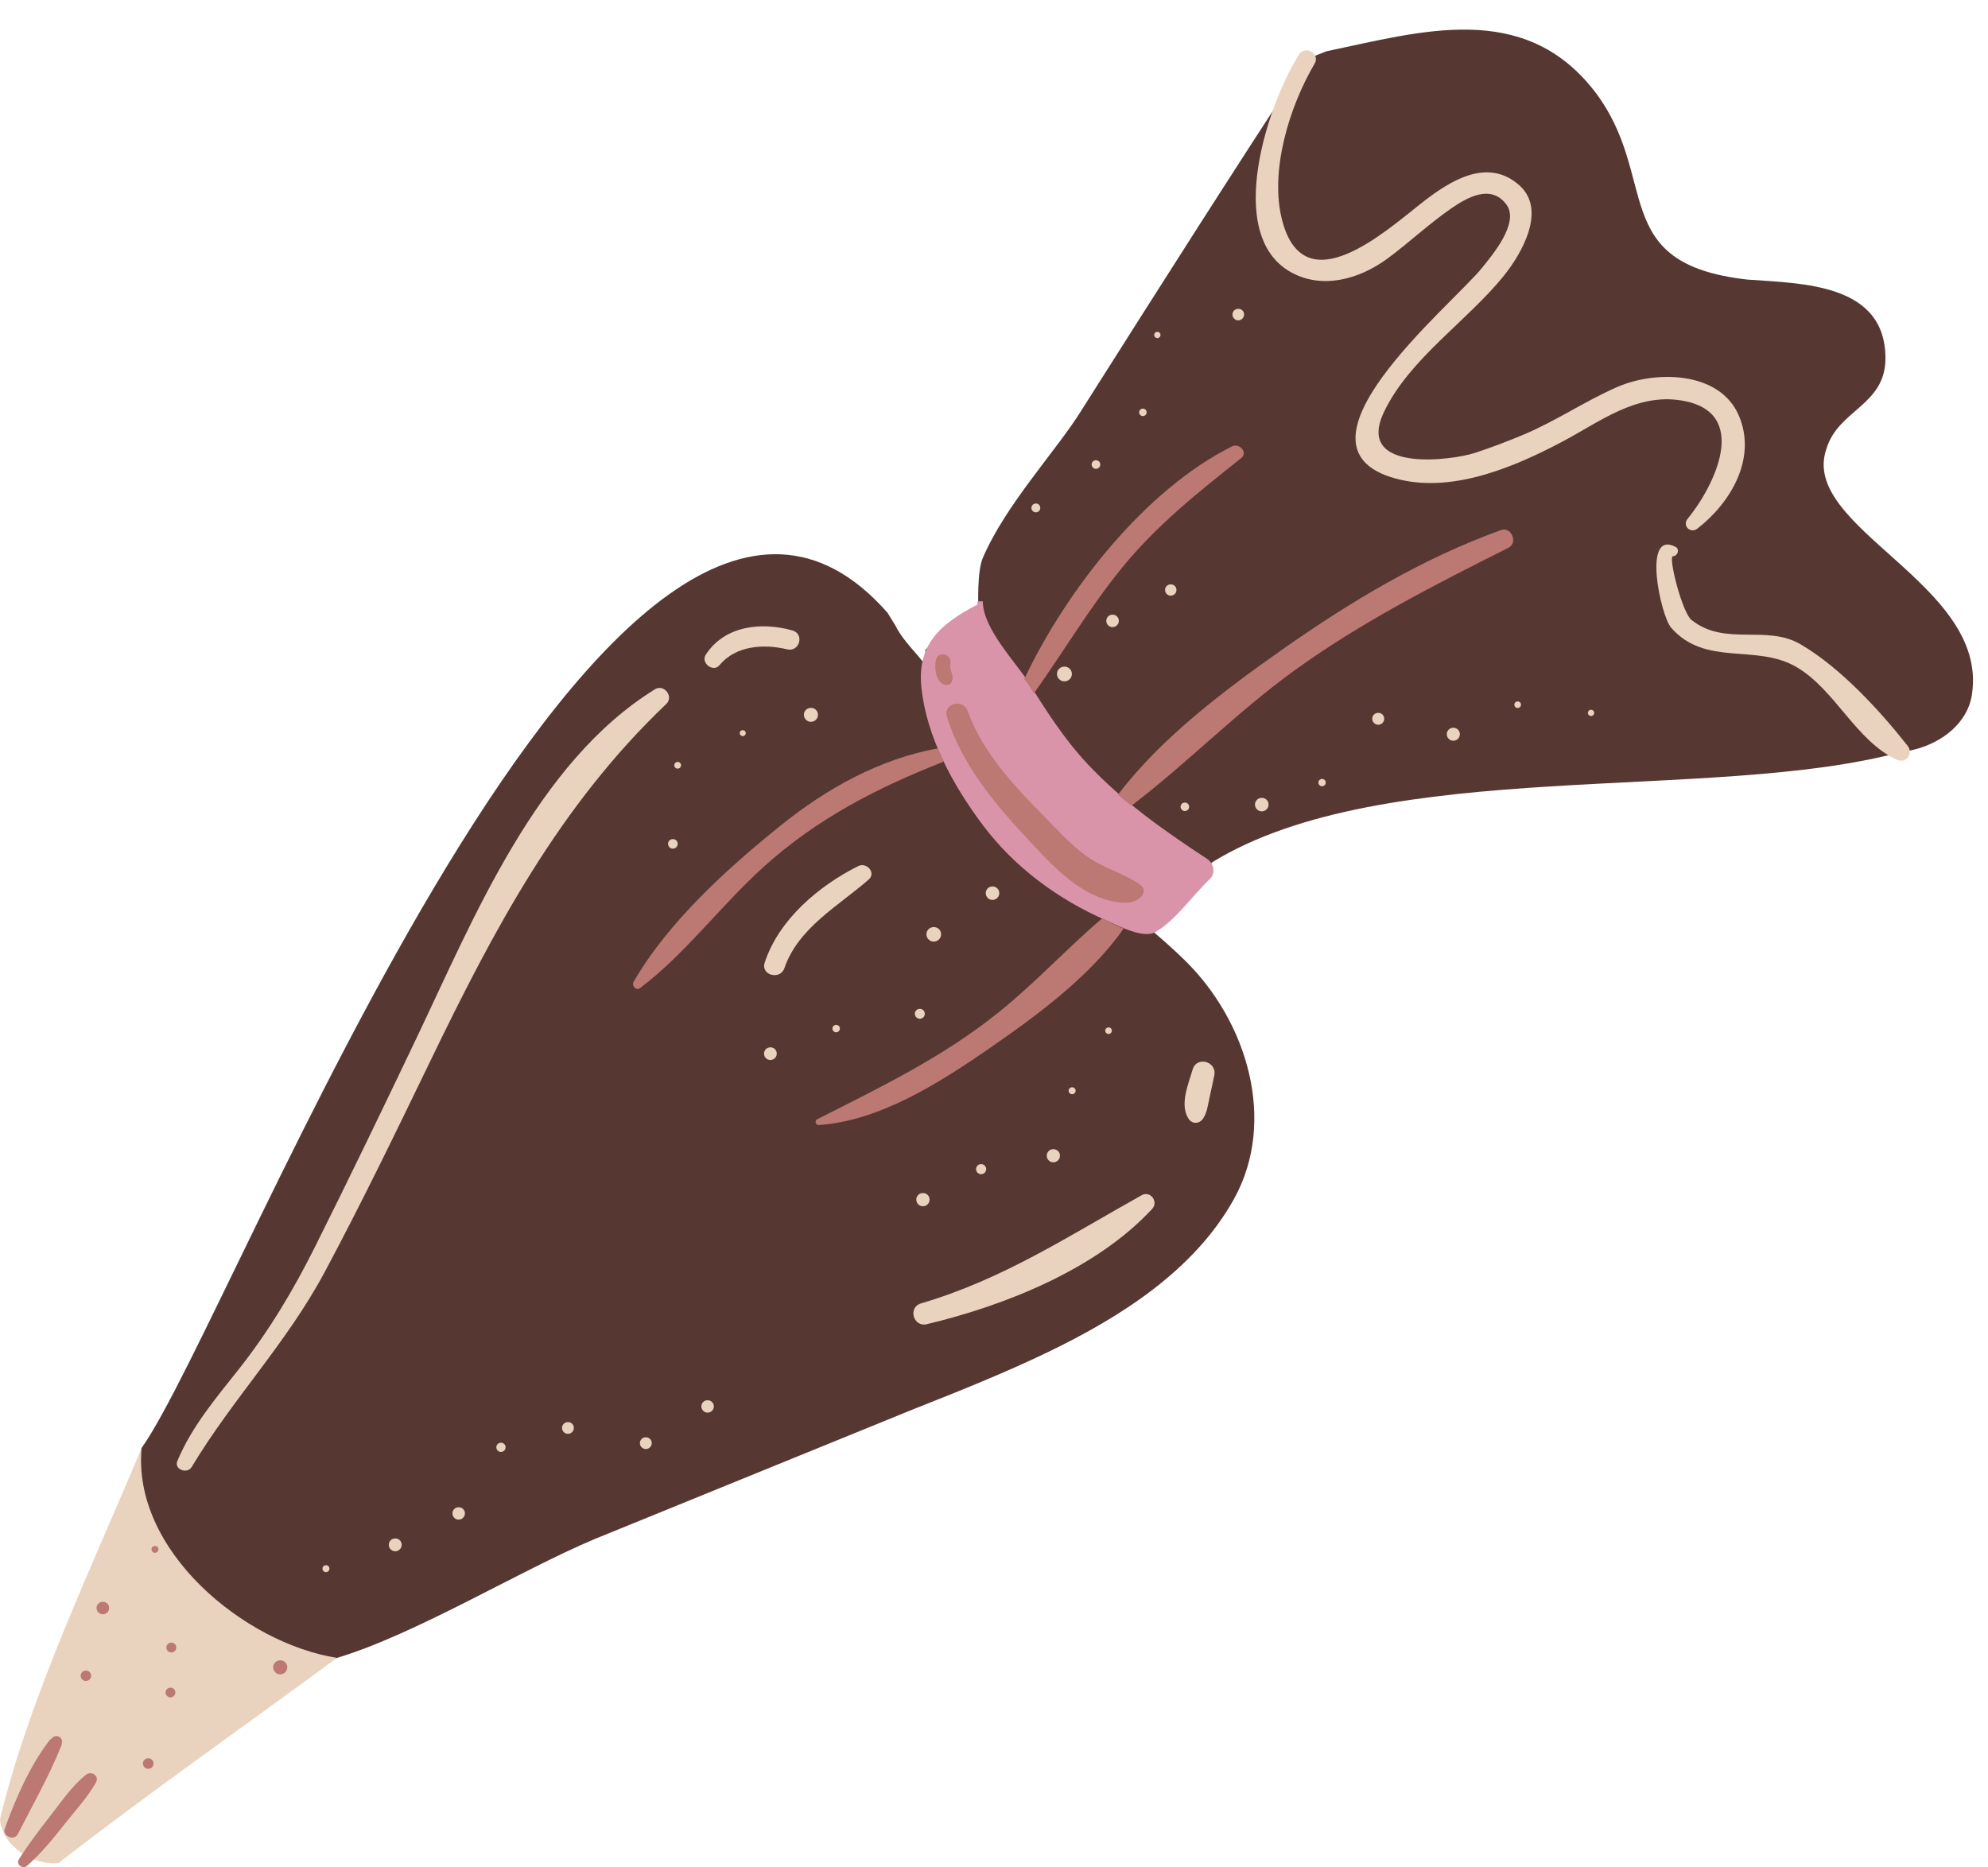 <?xml version="1.0" encoding="UTF-8" standalone="no"?><svg xmlns="http://www.w3.org/2000/svg" xmlns:xlink="http://www.w3.org/1999/xlink" fill="#000000" height="473.2" preserveAspectRatio="xMidYMid meet" version="1" viewBox="0.0 -7.5 503.8 473.2" width="503.8" zoomAndPan="magnify"><defs><clipPath id="a"><path d="M 4 441 L 25 441 L 25 465.691 L 4 465.691 Z M 4 441"/></clipPath></defs><g><g id="change1_1"><path d="M 35.895 359.449 C 59.684 326.145 155.934 69.297 224.918 147.801 L 226.977 151.148 C 228.973 155.141 232.516 158.133 234.516 161.129 L 234.516 157.137 C 239.516 153.145 242.938 149.156 247.926 146.16 C 247.926 146.16 247.582 137.359 249.043 133.945 C 254.91 120.242 267.805 106.664 274.195 96.281 C 293.148 66.352 312.16 36.426 331.113 7.492 L 336.129 5.5 C 360.07 0.512 386.023 -7.469 403.98 15.477 C 420.941 37.426 406.98 59.371 442.895 63.363 C 456.859 64.359 477.812 64.359 477.812 83.312 C 477.812 95.285 465.844 96.281 462.852 106.258 C 455.871 126.211 503.754 140.32 499.766 168.254 C 498.766 176.234 490.785 182.078 481.805 183.074 C 433.922 196.039 351.121 184.07 307.227 211.008 L 290.766 227.496 C 293.188 229.227 297.98 233.656 300.16 235.781 C 316.004 251.219 323.727 276.539 312.703 296.395 C 302.633 314.535 283.781 326.387 265.598 335.16 C 254.449 340.535 242.914 345.121 231.41 349.672 C 204.473 360.645 177.539 371.621 150.602 382.594 C 131.648 390.574 105.355 406.688 85.402 412.672 C 85.402 412.672 52.66 431.996 35.895 421.371 C 19.129 410.742 35.895 359.449 35.895 359.449" fill="#573732"/></g><g id="change2_1"><path d="M 305.891 210.164 C 294.789 202.867 284.613 195.738 275.457 185.961 C 269.816 179.938 265.043 172.566 260.727 165.555 C 257.648 160.562 249.066 151.906 249.066 144.906 L 247.672 144.906 C 247.672 145.18 247.691 145.453 247.695 145.727 C 238.289 150.582 232.414 155.836 233.488 166.578 C 234.754 179.27 241.535 191.555 249.027 201.559 C 257.078 212.309 268.133 220.438 280.379 225.785 C 283.23 227.031 289.695 230.543 292.855 228.695 C 297.969 225.699 302.262 219.398 306.555 215.324 C 308.16 213.805 307.613 211.297 305.891 210.164" fill="#da94aa"/></g><g id="change3_1"><path d="M 35.895 359.449 C 23.516 389.152 7.426 422.574 0 453.516 C 0.395 460.254 8.508 465.449 14.852 464.656 C 37.133 447.328 61.887 430 85.402 412.672 C 61.887 408.961 33.418 385.441 35.895 359.449" fill="#e9d3be"/></g><g id="change3_2"><path d="M 426.141 93.996 C 443.887 96.918 434.352 115.859 427.691 123.969 C 426.234 125.746 428.398 127.836 430.176 126.453 C 438.656 119.848 445.223 108.688 440.703 97.93 C 435.871 86.43 419.496 86.395 409.934 90.543 C 401.738 94.102 394.387 99.172 386.145 102.633 C 382.09 104.336 378.004 105.887 373.824 107.27 C 367.965 109.203 343.375 112.434 350.695 96.988 C 357.141 83.395 371.922 73.84 381.18 62.289 C 385.559 56.828 392.078 45.707 385.012 39.445 C 376.926 32.277 367.406 38.324 360.211 43.992 C 350.953 51.277 330.562 69.629 324.953 48.453 C 321.637 35.918 326.781 19.438 333.145 8.648 C 334.648 6.094 330.781 3.871 329.195 6.34 C 321.582 18.188 310.012 51.777 327.043 61.422 C 335.148 66.008 344.652 63.184 351.711 57.961 C 357.195 53.898 362.141 49.211 367.77 45.324 C 371.543 42.723 377.812 38.945 381.777 44.375 C 385.141 48.984 378.137 57.195 375.578 60.383 C 367.984 69.836 322.699 106.758 355.012 114.109 C 368.707 117.227 383.867 110.809 395.855 104.473 C 405.398 99.43 414.613 92.102 426.141 93.996" fill="#e9d3be"/></g><g id="change3_3"><path d="M 483.402 181.477 C 476.258 172.426 466.297 161.609 456.254 155.766 C 447.57 150.715 437.234 156.391 428.688 149.652 C 426.262 147.738 422.719 133.52 423.945 133.477 C 425.156 133.434 425.781 131.699 424.594 131.086 C 416.059 126.695 420.898 148.625 423.492 151.578 C 432.297 161.605 445.082 155.492 455.391 161.629 C 465.195 167.465 470.316 180.258 480.664 185.023 C 483.07 186.129 485.004 183.504 483.402 181.477" fill="#e9d3be"/></g><g id="change3_4"><path d="M 165.98 167.188 C 135.945 185.77 120.07 225.152 105.527 255.645 C 97.09 273.336 88.578 290.992 79.816 308.523 C 74.328 319.508 68.152 329.852 60.531 339.488 C 54.684 346.879 48.609 354.02 44.941 362.781 C 44.051 364.91 47.441 366.164 48.559 364.309 C 58.941 347.043 72.695 332.816 82.27 314.914 C 91.613 297.445 100.309 279.484 108.934 261.645 C 125.082 228.234 141.691 196.75 168.855 170.91 C 170.805 169.055 168.277 165.77 165.98 167.188" fill="#e9d3be"/></g><g id="change3_5"><path d="M 199.512 157.07 C 202.621 157.816 203.914 153.16 200.832 152.285 C 192.941 150.047 183.641 151.051 178.863 158.418 C 177.512 160.5 180.719 163.027 182.32 161.09 C 186.465 156.078 193.578 155.648 199.512 157.07" fill="#e9d3be"/></g><g id="change3_6"><path d="M 217.512 211.992 C 207.516 216.984 197.352 225.559 193.789 236.473 C 192.746 239.668 197.711 240.984 198.789 237.848 C 202.312 227.633 212.441 222.137 220.145 215.406 C 222.102 213.699 219.613 210.941 217.512 211.992" fill="#e9d3be"/></g><g id="change3_7"><path d="M 302.23 263.574 C 301.176 267.215 298.855 272.512 301.227 276.059 C 302.145 277.438 303.902 277.363 304.836 276.059 C 305.898 274.57 306.094 272.562 306.496 270.816 C 306.934 268.914 307.297 266.992 307.715 265.086 C 308.496 261.52 303.254 260.035 302.23 263.574" fill="#e9d3be"/></g><g id="change3_8"><path d="M 289.305 295.422 C 270.703 305.809 254.172 316.719 233.406 322.832 C 230.023 323.828 231.434 328.914 234.859 328.102 C 254.699 323.379 277.883 314.145 291.977 298.883 C 293.664 297.047 291.527 294.184 289.305 295.422" fill="#e9d3be"/></g><g id="change3_9"><path d="M 178.207 347.82 C 177.91 348.113 177.742 348.492 177.742 348.91 C 177.742 349.383 177.91 349.762 178.207 350.051 C 178.504 350.348 178.883 350.516 179.301 350.516 C 179.727 350.516 180.145 350.348 180.441 350.051 C 180.734 349.758 180.902 349.383 180.902 348.91 C 180.902 348.492 180.734 348.113 180.441 347.82 C 179.848 347.227 178.797 347.227 178.207 347.82" fill="#e9d3be"/></g><g id="change3_10"><path d="M 162.605 357.184 C 162.324 357.465 162.164 357.82 162.164 358.219 C 162.164 358.664 162.324 359.023 162.605 359.301 C 162.887 359.582 163.246 359.742 163.645 359.742 C 164.047 359.742 164.445 359.582 164.727 359.301 C 165.004 359.023 165.164 358.664 165.164 358.219 C 165.164 357.82 165.004 357.461 164.727 357.184 C 164.164 356.621 163.164 356.621 162.605 357.184" fill="#e9d3be"/></g><g id="change3_11"><path d="M 142.871 353.332 C 142.59 353.613 142.43 353.973 142.43 354.371 C 142.43 354.816 142.59 355.176 142.871 355.449 C 143.148 355.734 143.508 355.891 143.906 355.891 C 144.309 355.891 144.711 355.734 144.988 355.449 C 145.266 355.176 145.426 354.816 145.426 354.371 C 145.426 353.973 145.266 353.613 144.988 353.332 C 144.426 352.773 143.43 352.773 142.871 353.332" fill="#e9d3be"/></g><g id="change3_12"><path d="M 126.125 358.473 C 125.906 358.691 125.781 358.973 125.781 359.281 C 125.781 359.629 125.906 359.91 126.125 360.129 C 126.344 360.348 126.625 360.473 126.938 360.473 C 127.254 360.473 127.562 360.348 127.785 360.129 C 128 359.91 128.125 359.629 128.125 359.281 C 128.125 358.973 128 358.691 127.785 358.473 C 127.344 358.031 126.562 358.031 126.125 358.473" fill="#e9d3be"/></g><g id="change3_13"><path d="M 115.125 374.934 C 114.828 375.23 114.66 375.605 114.66 376.027 C 114.66 376.496 114.828 376.871 115.125 377.164 C 115.422 377.465 115.801 377.629 116.219 377.629 C 116.645 377.629 117.062 377.465 117.359 377.164 C 117.652 376.871 117.82 376.496 117.82 376.027 C 117.82 375.605 117.652 375.23 117.359 374.934 C 116.766 374.344 115.715 374.344 115.125 374.934" fill="#e9d3be"/></g><g id="change3_14"><path d="M 99.008 382.855 C 98.703 383.16 98.527 383.555 98.527 383.984 C 98.527 384.473 98.703 384.863 99.008 385.164 C 99.312 385.473 99.707 385.648 100.141 385.648 C 100.578 385.648 101.012 385.473 101.32 385.164 C 101.621 384.863 101.797 384.473 101.797 383.984 C 101.797 383.551 101.621 383.16 101.32 382.855 C 100.707 382.242 99.617 382.242 99.008 382.855" fill="#e9d3be"/></g><g id="change3_15"><path d="M 83.234 390.68 C 83.398 390.52 83.492 390.305 83.492 390.043 C 83.492 389.809 83.398 389.594 83.234 389.43 C 82.902 389.098 82.309 389.098 81.98 389.43 C 81.812 389.594 81.719 389.809 81.719 390.043 C 81.719 390.305 81.812 390.52 81.98 390.68 C 82.145 390.848 82.359 390.941 82.594 390.941 C 82.832 390.941 83.066 390.848 83.234 390.68" fill="#e9d3be"/></g><g id="change3_16"><path d="M 232.699 295.336 C 232.383 295.652 232.203 296.055 232.203 296.504 C 232.203 297.004 232.383 297.406 232.699 297.719 C 233.016 298.035 233.418 298.215 233.867 298.215 C 234.32 298.215 234.766 298.035 235.082 297.719 C 235.395 297.406 235.574 297.004 235.574 296.504 C 235.574 296.055 235.395 295.652 235.082 295.336 C 234.449 294.707 233.328 294.707 232.699 295.336" fill="#e9d3be"/></g><g id="change3_17"><path d="M 248.617 290.086 C 248.965 290.086 249.305 289.949 249.543 289.711 C 249.781 289.473 249.918 289.164 249.918 288.785 C 249.918 288.445 249.781 288.137 249.543 287.898 C 249.062 287.418 248.207 287.418 247.73 287.898 C 247.488 288.137 247.352 288.445 247.352 288.785 C 247.352 289.164 247.488 289.473 247.73 289.711 C 247.973 289.953 248.277 290.086 248.617 290.086" fill="#e9d3be"/></g><g id="change3_18"><path d="M 266.918 287.074 C 267.367 287.074 267.812 286.898 268.125 286.578 C 268.434 286.273 268.613 285.871 268.613 285.375 C 268.613 284.93 268.434 284.527 268.125 284.215 C 267.496 283.59 266.383 283.59 265.758 284.215 C 265.445 284.527 265.266 284.93 265.266 285.375 C 265.266 285.871 265.445 286.273 265.758 286.578 C 266.07 286.898 266.473 287.074 266.918 287.074" fill="#e9d3be"/></g><g id="change3_19"><path d="M 270.812 268.918 C 270.812 269.184 270.906 269.395 271.074 269.559 C 271.238 269.727 271.453 269.816 271.688 269.816 C 271.926 269.816 272.16 269.723 272.324 269.559 C 272.488 269.395 272.586 269.184 272.586 268.918 C 272.586 268.684 272.488 268.473 272.324 268.305 C 271.992 267.977 271.402 267.977 271.074 268.305 C 270.906 268.473 270.812 268.684 270.812 268.918" fill="#e9d3be"/></g><g id="change3_20"><path d="M 280.918 254.551 C 281.145 254.551 281.367 254.461 281.523 254.301 C 281.676 254.148 281.766 253.945 281.766 253.699 C 281.766 253.477 281.68 253.277 281.523 253.121 C 281.211 252.809 280.652 252.809 280.34 253.121 C 280.184 253.277 280.094 253.477 280.094 253.699 C 280.094 253.949 280.18 254.148 280.34 254.301 C 280.496 254.461 280.695 254.551 280.918 254.551" fill="#e9d3be"/></g><g id="change3_21"><path d="M 194.098 258.391 C 193.797 258.691 193.621 259.078 193.621 259.504 C 193.621 259.984 193.797 260.371 194.098 260.668 C 194.398 260.973 194.785 261.145 195.215 261.145 C 195.645 261.145 196.074 260.973 196.379 260.668 C 196.676 260.371 196.848 259.984 196.848 259.504 C 196.848 259.078 196.676 258.691 196.379 258.391 C 195.773 257.785 194.699 257.785 194.098 258.391" fill="#e9d3be"/></g><g id="change3_22"><path d="M 211.23 252.508 C 211.055 252.688 210.953 252.91 210.953 253.164 C 210.953 253.445 211.055 253.672 211.23 253.844 C 211.41 254.023 211.637 254.121 211.887 254.121 C 212.141 254.121 212.391 254.023 212.57 253.844 C 212.742 253.672 212.844 253.445 212.844 253.164 C 212.844 252.91 212.742 252.688 212.57 252.508 C 212.215 252.156 211.586 252.156 211.23 252.508" fill="#e9d3be"/></g><g id="change3_23"><path d="M 233.086 250.688 C 233.426 250.688 233.758 250.555 233.996 250.316 C 234.227 250.082 234.363 249.781 234.363 249.406 C 234.363 249.074 234.227 248.77 233.996 248.535 C 233.523 248.062 232.684 248.062 232.215 248.535 C 231.977 248.77 231.844 249.074 231.844 249.406 C 231.844 249.781 231.977 250.082 232.215 250.316 C 232.449 250.555 232.75 250.688 233.086 250.688" fill="#e9d3be"/></g><g id="change3_24"><path d="M 236.609 231.145 C 237.109 231.145 237.602 230.945 237.949 230.598 C 238.293 230.254 238.492 229.809 238.492 229.262 C 238.492 228.77 238.293 228.324 237.949 227.977 C 237.254 227.281 236.016 227.281 235.328 227.977 C 234.98 228.324 234.781 228.77 234.781 229.262 C 234.781 229.812 234.98 230.254 235.328 230.598 C 235.676 230.945 236.117 231.145 236.609 231.145" fill="#e9d3be"/></g><g id="change3_25"><path d="M 251.5 220.574 C 251.961 220.574 252.418 220.395 252.738 220.066 C 253.055 219.754 253.238 219.34 253.238 218.832 C 253.238 218.375 253.055 217.965 252.738 217.645 C 252.094 217 250.949 217 250.312 217.645 C 249.988 217.965 249.805 218.375 249.805 218.832 C 249.805 219.34 249.988 219.754 250.312 220.066 C 250.633 220.395 251.043 220.574 251.5 220.574" fill="#e9d3be"/></g><g id="change3_26"><path d="M 205.48 175.438 C 205.961 175.438 206.434 175.25 206.766 174.91 C 207.094 174.586 207.285 174.16 207.285 173.629 C 207.285 173.156 207.094 172.73 206.766 172.398 C 206.098 171.734 204.914 171.734 204.25 172.398 C 203.918 172.73 203.727 173.156 203.727 173.629 C 203.727 174.156 203.918 174.586 204.25 174.91 C 204.582 175.25 205.008 175.438 205.48 175.438" fill="#e9d3be"/></g><g id="change3_27"><path d="M 187.691 177.762 C 187.547 177.902 187.465 178.086 187.465 178.285 C 187.465 178.512 187.547 178.695 187.691 178.836 C 187.832 178.98 188.016 179.062 188.219 179.062 C 188.422 179.062 188.625 178.98 188.766 178.836 C 188.906 178.695 188.988 178.516 188.988 178.285 C 188.988 178.086 188.906 177.902 188.766 177.762 C 188.48 177.477 187.973 177.477 187.691 177.762" fill="#e9d3be"/></g><g id="change3_28"><path d="M 171.133 185.844 C 170.973 186.004 170.879 186.207 170.879 186.434 C 170.879 186.688 170.969 186.891 171.133 187.051 C 171.289 187.211 171.496 187.301 171.723 187.301 C 171.953 187.301 172.18 187.211 172.34 187.051 C 172.496 186.891 172.59 186.688 172.59 186.434 C 172.59 186.207 172.496 186.004 172.34 185.844 C 172.02 185.523 171.449 185.523 171.133 185.844" fill="#e9d3be"/></g><g id="change3_29"><path d="M 169.656 205.5 C 169.43 205.727 169.301 206.02 169.301 206.344 C 169.301 206.703 169.43 206.996 169.656 207.223 C 169.887 207.453 170.18 207.582 170.504 207.582 C 170.828 207.582 171.152 207.453 171.383 207.223 C 171.605 206.996 171.738 206.707 171.738 206.344 C 171.738 206.02 171.605 205.727 171.383 205.5 C 170.926 205.043 170.113 205.043 169.656 205.5" fill="#e9d3be"/></g><g id="change3_30"><path d="M 312.766 71.176 C 312.492 71.449 312.332 71.805 312.332 72.195 C 312.332 72.633 312.488 72.984 312.766 73.254 C 313.043 73.535 313.395 73.691 313.785 73.691 C 314.18 73.691 314.57 73.535 314.848 73.254 C 315.121 72.984 315.277 72.633 315.277 72.195 C 315.277 71.805 315.121 71.449 314.848 71.176 C 314.297 70.625 313.316 70.625 312.766 71.176" fill="#e9d3be"/></g><g id="change3_31"><path d="M 292.73 76.82 C 292.582 76.969 292.496 77.16 292.496 77.371 C 292.496 77.609 292.582 77.801 292.73 77.949 C 292.883 78.102 293.074 78.188 293.285 78.188 C 293.5 78.188 293.715 78.102 293.863 77.949 C 294.012 77.805 294.098 77.609 294.098 77.371 C 294.098 77.16 294.012 76.969 293.863 76.82 C 293.562 76.52 293.027 76.52 292.73 76.82" fill="#e9d3be"/></g><g id="change3_32"><path d="M 289.617 97.949 C 289.871 97.949 290.125 97.848 290.305 97.668 C 290.477 97.492 290.578 97.266 290.578 96.984 C 290.578 96.73 290.48 96.504 290.305 96.328 C 289.945 95.973 289.312 95.973 288.961 96.328 C 288.785 96.508 288.684 96.734 288.684 96.984 C 288.684 97.266 288.781 97.492 288.961 97.668 C 289.137 97.848 289.367 97.949 289.617 97.949" fill="#e9d3be"/></g><g id="change3_33"><path d="M 277.727 111.316 C 278.02 111.316 278.309 111.203 278.516 110.996 C 278.715 110.793 278.832 110.531 278.832 110.207 C 278.832 109.918 278.715 109.656 278.516 109.453 C 278.105 109.043 277.375 109.043 276.969 109.453 C 276.766 109.656 276.648 109.918 276.648 110.207 C 276.648 110.531 276.766 110.793 276.969 110.996 C 277.176 111.199 277.438 111.316 277.727 111.316" fill="#e9d3be"/></g><g id="change3_34"><path d="M 262.492 122.344 C 262.793 122.344 263.094 122.223 263.305 122.012 C 263.512 121.805 263.629 121.535 263.629 121.203 C 263.629 120.902 263.512 120.637 263.305 120.426 C 262.883 120.004 262.133 120.004 261.715 120.426 C 261.504 120.637 261.383 120.902 261.383 121.203 C 261.383 121.535 261.504 121.805 261.715 122.012 C 261.926 122.223 262.195 122.344 262.492 122.344" fill="#e9d3be"/></g><g id="change3_35"><path d="M 295.676 141 C 295.402 141.27 295.25 141.613 295.25 141.996 C 295.25 142.426 295.402 142.773 295.676 143.039 C 295.945 143.312 296.289 143.465 296.672 143.465 C 297.059 143.465 297.445 143.312 297.715 143.039 C 297.98 142.773 298.137 142.426 298.137 141.996 C 298.137 141.613 297.98 141.27 297.715 141 C 297.176 140.461 296.211 140.461 295.676 141" fill="#e9d3be"/></g><g id="change3_36"><path d="M 281.926 151.438 C 282.352 151.438 282.773 151.27 283.07 150.969 C 283.367 150.676 283.535 150.297 283.535 149.824 C 283.535 149.402 283.367 149.02 283.07 148.723 C 282.477 148.129 281.414 148.129 280.824 148.723 C 280.523 149.02 280.355 149.402 280.355 149.824 C 280.355 150.297 280.523 150.676 280.824 150.969 C 281.121 151.27 281.5 151.438 281.926 151.438" fill="#e9d3be"/></g><g id="change3_37"><path d="M 269.723 165.188 C 270.227 165.188 270.73 164.988 271.082 164.633 C 271.43 164.285 271.633 163.836 271.633 163.277 C 271.633 162.777 271.43 162.324 271.082 161.973 C 270.375 161.27 269.117 161.27 268.418 161.973 C 268.066 162.324 267.863 162.777 267.863 163.277 C 267.863 163.836 268.066 164.285 268.418 164.633 C 268.77 164.988 269.223 165.188 269.723 165.188" fill="#e9d3be"/></g><g id="change3_38"><path d="M 402.641 172.602 C 402.488 172.754 402.402 172.945 402.402 173.156 C 402.402 173.395 402.488 173.586 402.641 173.73 C 402.789 173.883 402.98 173.969 403.191 173.969 C 403.406 173.969 403.621 173.883 403.77 173.73 C 403.918 173.586 404.004 173.395 404.004 173.156 C 404.004 172.945 403.918 172.754 403.77 172.602 C 403.469 172.305 402.938 172.305 402.641 172.602" fill="#e9d3be"/></g><g id="change3_39"><path d="M 384.02 170.508 C 383.863 170.66 383.773 170.863 383.773 171.086 C 383.773 171.332 383.863 171.531 384.02 171.688 C 384.176 171.844 384.379 171.934 384.602 171.934 C 384.824 171.934 385.047 171.844 385.203 171.688 C 385.355 171.531 385.445 171.332 385.445 171.086 C 385.445 170.863 385.359 170.66 385.203 170.508 C 384.891 170.191 384.332 170.191 384.02 170.508" fill="#e9d3be"/></g><g id="change3_40"><path d="M 367.133 177.406 C 366.824 177.719 366.645 178.113 366.645 178.551 C 366.645 179.043 366.824 179.441 367.133 179.746 C 367.445 180.059 367.84 180.234 368.281 180.234 C 368.723 180.234 369.164 180.059 369.477 179.746 C 369.781 179.441 369.957 179.043 369.957 178.551 C 369.957 178.113 369.781 177.715 369.477 177.406 C 368.855 176.789 367.75 176.789 367.133 177.406" fill="#e9d3be"/></g><g id="change3_41"><path d="M 348.199 173.59 C 347.914 173.871 347.754 174.234 347.754 174.637 C 347.754 175.09 347.914 175.453 348.199 175.73 C 348.484 176.02 348.848 176.18 349.25 176.18 C 349.656 176.18 350.059 176.02 350.344 175.73 C 350.621 175.453 350.785 175.09 350.785 174.637 C 350.785 174.234 350.621 173.871 350.344 173.59 C 349.773 173.023 348.762 173.023 348.199 173.59" fill="#e9d3be"/></g><g id="change3_42"><path d="M 334.379 190.176 C 334.203 190.348 334.102 190.57 334.102 190.82 C 334.102 191.098 334.203 191.32 334.379 191.492 C 334.551 191.668 334.773 191.766 335.023 191.766 C 335.273 191.766 335.52 191.668 335.695 191.492 C 335.867 191.32 335.969 191.098 335.969 190.82 C 335.969 190.57 335.867 190.348 335.695 190.176 C 335.344 189.824 334.723 189.824 334.379 190.176" fill="#e9d3be"/></g><g id="change3_43"><path d="M 318.547 195.191 C 318.223 195.512 318.039 195.926 318.039 196.383 C 318.039 196.891 318.223 197.305 318.547 197.621 C 318.867 197.945 319.277 198.129 319.734 198.129 C 320.195 198.129 320.656 197.945 320.977 197.621 C 321.297 197.305 321.48 196.891 321.48 196.383 C 321.48 195.926 321.297 195.512 320.977 195.191 C 320.332 194.547 319.184 194.547 318.547 195.191" fill="#e9d3be"/></g><g id="change3_44"><path d="M 301.039 197.73 C 301.238 197.531 301.352 197.273 301.352 196.953 C 301.352 196.664 301.238 196.406 301.039 196.203 C 300.633 195.801 299.91 195.801 299.508 196.203 C 299.305 196.406 299.188 196.664 299.188 196.953 C 299.188 197.273 299.305 197.531 299.508 197.73 C 299.711 197.938 299.969 198.051 300.258 198.051 C 300.547 198.051 300.836 197.938 301.039 197.73" fill="#e9d3be"/></g><g id="change4_1"><path d="M 238.531 183.973 C 238.23 183.465 237.969 182.941 237.758 182.402 C 237.699 182.332 237.641 182.262 237.586 182.191 C 222.844 184.875 209.551 192.297 197.867 201.688 C 184.359 212.543 169.281 226.199 160.566 241.34 C 160.02 242.285 161.184 243.684 162.168 242.941 C 173.715 234.242 182.711 221.953 193.473 212.238 C 207.094 199.945 222.25 192.172 239.07 185.559 C 238.887 185.031 238.711 184.5 238.531 183.973" fill="#bc7872"/></g><g id="change4_2"><path d="M 284.238 136.516 C 293.094 125.617 303.633 117.27 314.551 108.598 C 316.328 107.184 314.07 104.715 312.254 105.617 C 290.18 116.602 270.258 142.031 259.555 164.629 C 260.527 165.734 261.289 166.973 262 168.242 C 269.52 157.703 276.031 146.621 284.238 136.516" fill="#bc7872"/></g><g id="change4_3"><path d="M 380.398 126.836 C 360.426 134.031 342.094 145.047 324.789 157.234 C 310.266 167.469 294.258 179.473 283.344 193.875 C 284.418 194.887 285.555 195.82 286.73 196.699 C 300.867 185.926 313.398 173.02 327.887 162.531 C 344.938 150.18 363.531 140.746 382.285 131.32 C 384.758 130.078 383.02 125.891 380.398 126.836" fill="#bc7872"/></g><g id="change4_4"><path d="M 15.672 434.238 C 15.699 434.125 15.719 434.012 15.719 433.883 C 15.719 433.508 15.566 433.164 15.301 432.898 C 14.766 432.363 13.816 432.363 13.285 432.898 C 13.211 432.973 13.148 433.051 13.094 433.137 C 12.863 433.254 12.652 433.41 12.488 433.625 C 7.539 440.117 3.984 448.285 1.207 455.938 C 0.504 457.871 3.598 459.152 4.52 457.332 C 8.266 449.969 12.484 442.582 15.543 434.914 C 15.641 434.668 15.68 434.441 15.672 434.238" fill="#bc7872"/></g><g clip-path="url(#a)" id="change4_15"><path d="M 21.766 442.305 C 18.141 445.219 15.332 449.414 12.477 453.07 C 9.77 456.539 7.148 459.996 4.793 463.723 C 3.949 465.062 5.801 466.316 6.898 465.344 C 10.488 462.156 13.414 458.535 16.387 454.777 C 19.078 451.371 22.176 448.047 24.305 444.266 C 25.262 442.57 23.145 441.195 21.766 442.305" fill="#bc7872"/></g><g id="change4_5"><path d="M 239.469 166.062 C 240.059 166.219 240.906 165.984 241.168 165.371 C 241.535 164.508 241.473 163.98 241.195 163.105 C 240.961 162.355 240.688 161.488 240.855 160.703 C 241.367 158.324 237.766 157.309 237.199 159.695 C 236.734 161.656 237.102 165.438 239.469 166.062" fill="#bc7872"/></g><g id="change4_6"><path d="M 288.645 216.5 C 284.906 213.957 280.559 212.801 276.688 210.367 C 272.363 207.648 268.789 203.652 265.234 200.039 C 257.273 191.953 249.164 183.574 245.234 172.703 C 244.055 169.438 238.906 170.754 239.965 174.156 C 243.703 186.152 251.836 195.941 260.281 204.992 C 265.629 210.723 271.281 217.082 278.773 219.988 C 280.008 220.465 281.359 220.852 282.723 221.07 C 283.801 221.246 284.887 221.32 285.93 221.258 C 288.09 221.133 291.805 218.652 288.645 216.5" fill="#bc7872"/></g><g id="change4_7"><path d="M 253.086 249.051 C 238.773 260.539 223.258 267.965 207.07 276.176 C 206.391 276.52 206.695 277.68 207.465 277.629 C 222.941 276.602 238.141 266.883 250.543 258.324 C 262.402 250.133 276.191 240.094 284.75 227.836 C 282.891 227.125 281.117 226.141 279.363 225.203 C 270.395 232.844 262.281 241.672 253.086 249.051" fill="#bc7872"/></g><g id="change4_8"><path d="M 24.938 398.902 C 24.637 399.199 24.465 399.582 24.465 400.008 C 24.465 400.48 24.637 400.863 24.938 401.156 C 25.234 401.461 25.617 401.629 26.043 401.629 C 26.473 401.629 26.895 401.461 27.195 401.156 C 27.492 400.863 27.66 400.48 27.66 400.008 C 27.66 399.582 27.492 399.199 27.195 398.902 C 26.598 398.305 25.531 398.305 24.938 398.902" fill="#bc7872"/></g><g id="change4_9"><path d="M 21.754 418.523 C 22.109 418.523 22.461 418.383 22.711 418.133 C 22.953 417.887 23.098 417.57 23.098 417.18 C 23.098 416.828 22.953 416.512 22.711 416.262 C 22.215 415.766 21.332 415.766 20.836 416.262 C 20.59 416.512 20.445 416.828 20.445 417.18 C 20.445 417.57 20.59 417.891 20.836 418.133 C 21.086 418.383 21.402 418.523 21.754 418.523" fill="#bc7872"/></g><g id="change4_10"><path d="M 42.32 420.566 C 42.09 420.801 41.957 421.098 41.957 421.426 C 41.957 421.793 42.09 422.09 42.32 422.316 C 42.555 422.555 42.852 422.684 43.18 422.684 C 43.512 422.684 43.844 422.555 44.074 422.316 C 44.305 422.09 44.438 421.793 44.438 421.426 C 44.438 421.098 44.305 420.801 44.074 420.566 C 43.609 420.105 42.781 420.105 42.32 420.566" fill="#bc7872"/></g><g id="change4_11"><path d="M 36.613 438.496 C 36.363 438.746 36.219 439.07 36.219 439.426 C 36.219 439.824 36.363 440.145 36.613 440.391 C 36.867 440.645 37.188 440.789 37.543 440.789 C 37.906 440.789 38.262 440.645 38.516 440.391 C 38.762 440.145 38.906 439.824 38.906 439.426 C 38.906 439.07 38.762 438.746 38.516 438.496 C 38.012 437.992 37.113 437.992 36.613 438.496" fill="#bc7872"/></g><g id="change4_12"><path d="M 42.523 409.156 C 42.289 409.391 42.152 409.691 42.152 410.027 C 42.152 410.398 42.289 410.699 42.523 410.934 C 42.762 411.172 43.062 411.305 43.395 411.305 C 43.734 411.305 44.066 411.172 44.305 410.934 C 44.535 410.703 44.672 410.398 44.672 410.027 C 44.672 409.691 44.535 409.391 44.305 409.156 C 43.832 408.684 42.992 408.684 42.523 409.156" fill="#bc7872"/></g><g id="change4_13"><path d="M 69.754 413.793 C 69.418 414.129 69.227 414.555 69.227 415.027 C 69.227 415.559 69.418 415.988 69.754 416.316 C 70.09 416.656 70.52 416.848 70.992 416.848 C 71.473 416.848 71.949 416.656 72.285 416.316 C 72.613 415.988 72.805 415.559 72.805 415.027 C 72.805 414.555 72.613 414.125 72.285 413.793 C 71.613 413.121 70.422 413.121 69.754 413.793" fill="#bc7872"/></g><g id="change4_14"><path d="M 38.648 384.539 C 38.484 384.703 38.391 384.914 38.391 385.148 C 38.391 385.41 38.484 385.621 38.648 385.781 C 38.812 385.949 39.023 386.043 39.258 386.043 C 39.492 386.043 39.727 385.949 39.891 385.781 C 40.055 385.621 40.148 385.41 40.148 385.148 C 40.148 384.914 40.055 384.703 39.891 384.539 C 39.562 384.211 38.977 384.211 38.648 384.539" fill="#bc7872"/></g></g></svg>